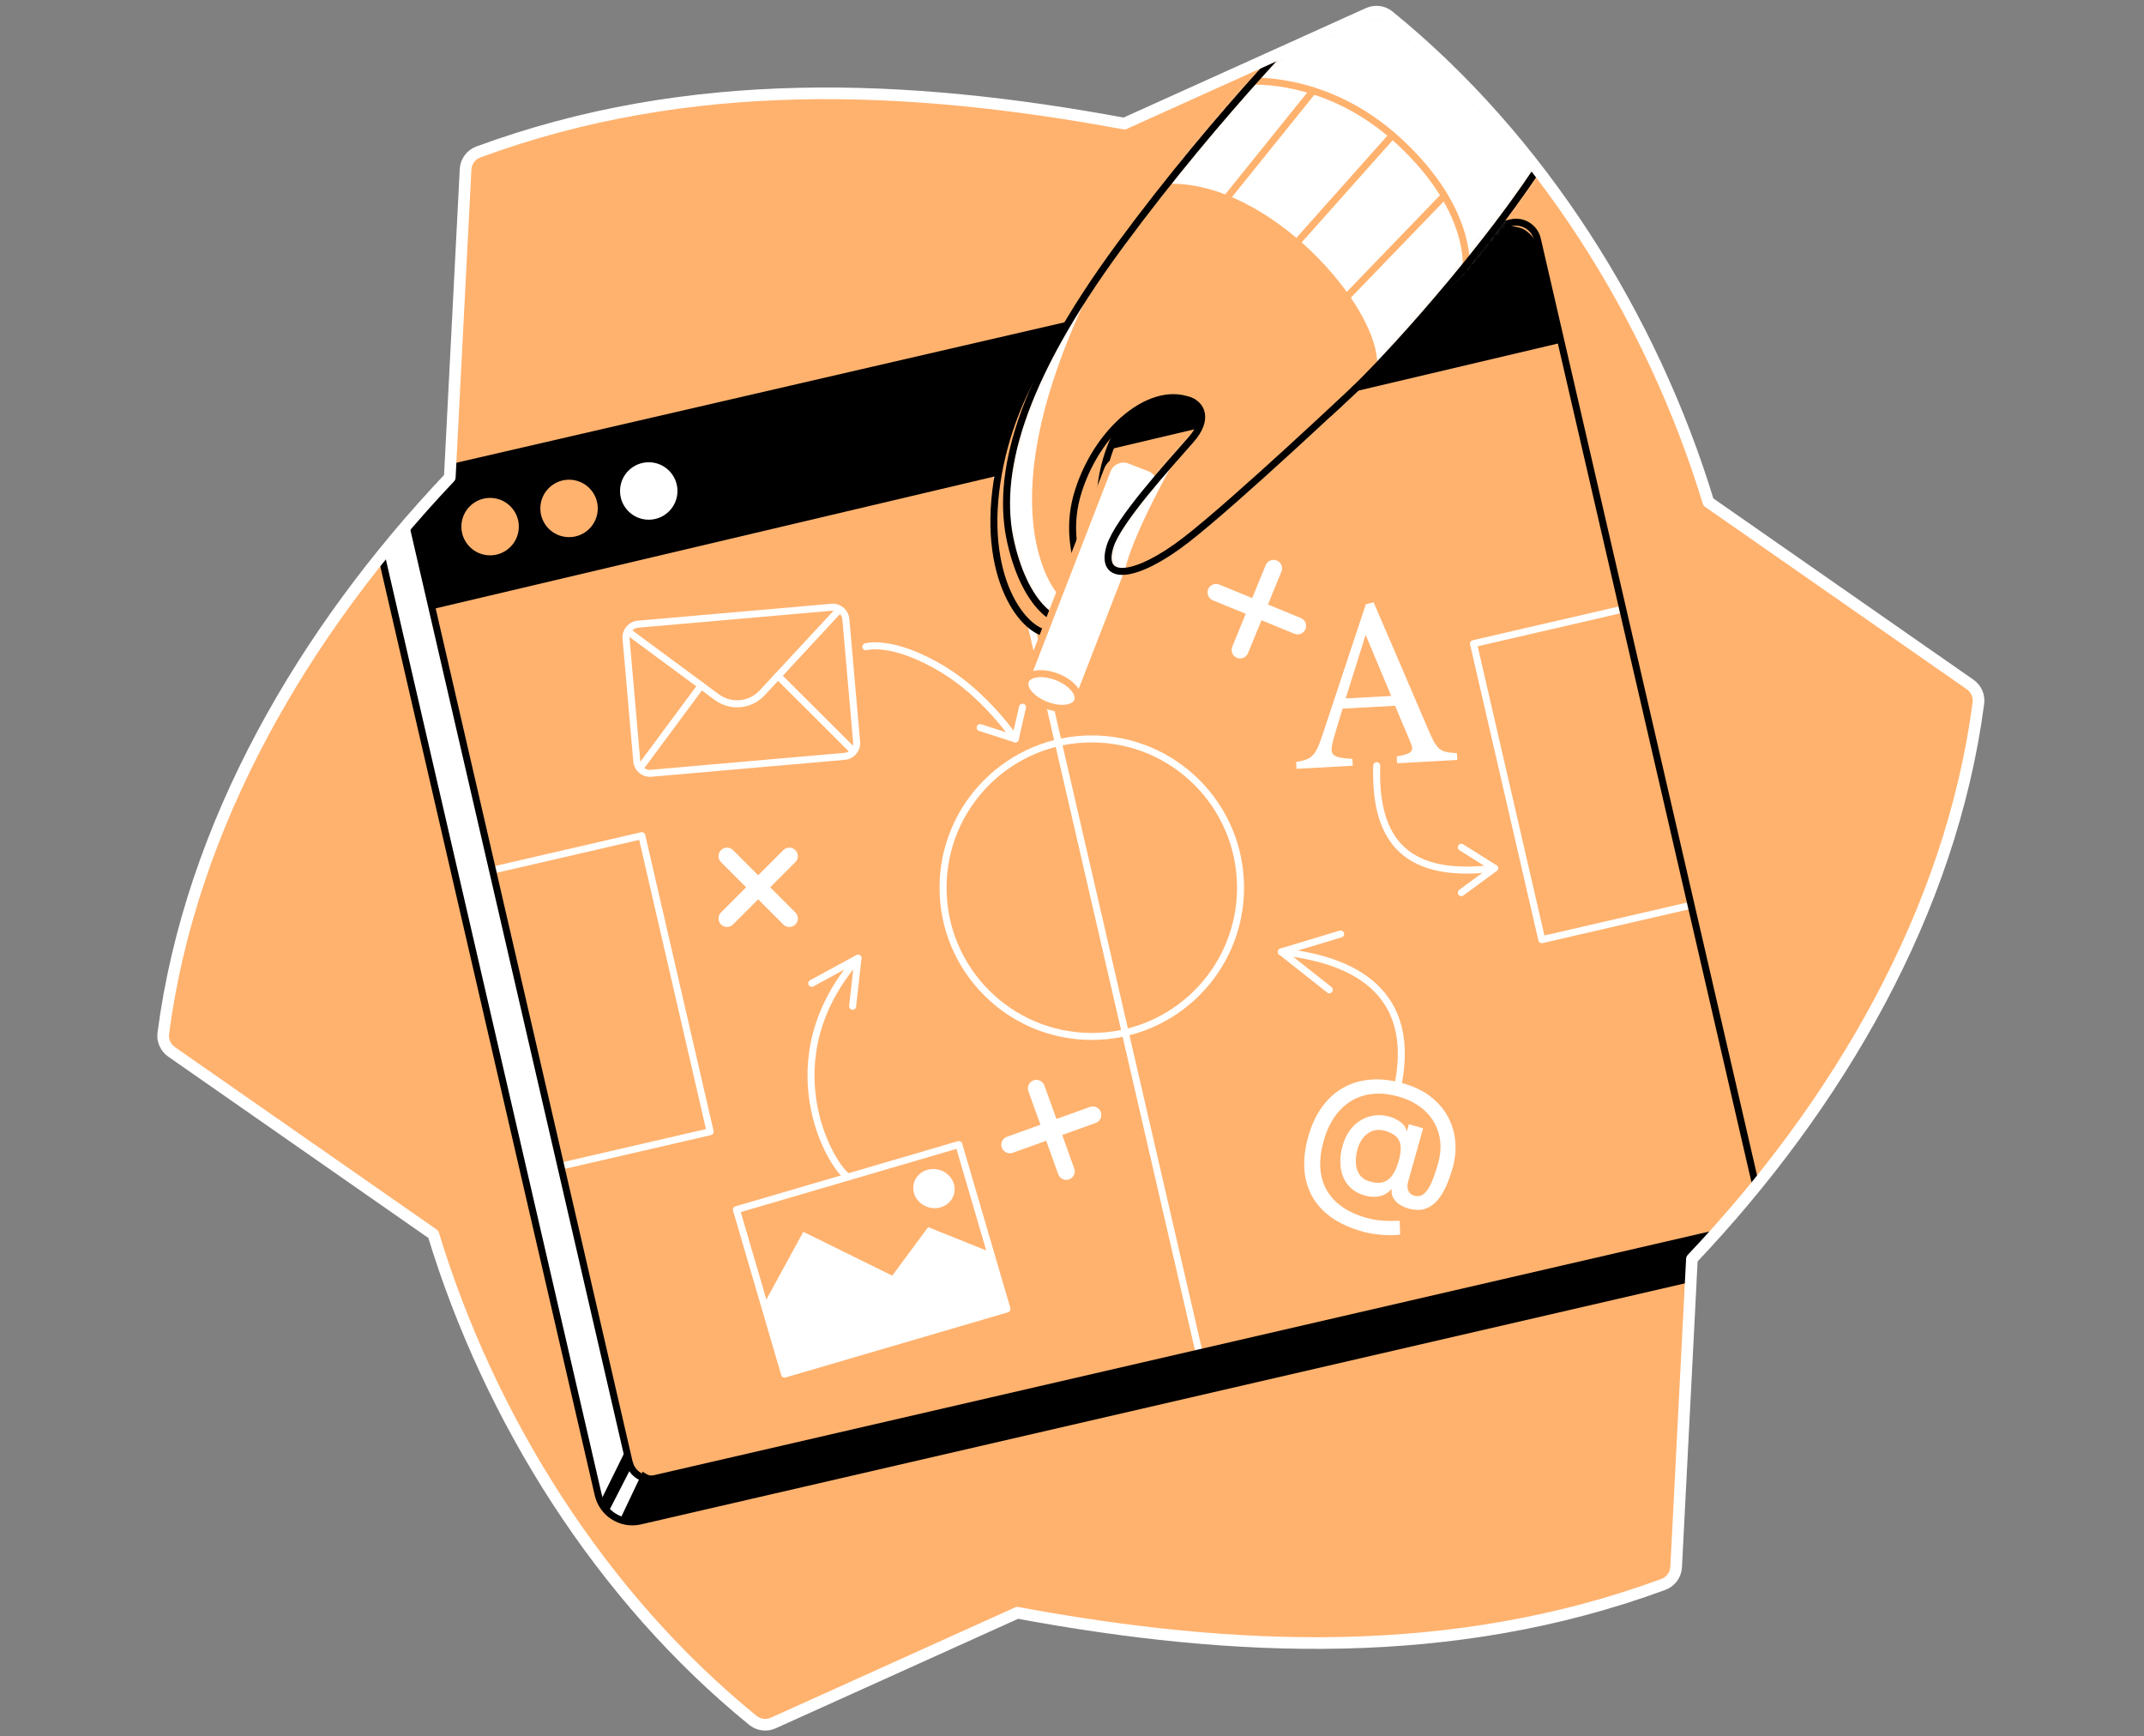 <svg width="368" height="298" viewBox="0 0 368 298" fill="none" xmlns="http://www.w3.org/2000/svg">
<rect x="0" y="0" width="368" height="298" fill="#808080" stroke="none"/>
<path d="M293.23 86.166C283.547 54.344 264.372 23.878 238.366 2.742C237.378 1.943 236.023 1.78 234.868 2.299L192.982 21.215C155.571 14.289 118.167 12.8 82.092 26.086C80.839 26.547 79.982 27.721 79.913 29.057C79.386 39.296 77.199 81.934 77.199 81.934C52.25 108.264 32.745 141.404 28.027 177.337C27.867 178.575 28.423 179.803 29.447 180.519L74.374 211.831C84.061 243.653 103.235 274.123 129.241 295.259C130.229 296.058 131.584 296.221 132.739 295.698L174.625 276.782C212.033 283.708 249.44 285.198 285.515 271.911C286.768 271.45 287.625 270.266 287.698 268.933L290.404 216.067C315.357 189.726 334.858 156.593 339.576 120.657C339.74 119.418 339.18 118.191 338.16 117.475L293.23 86.162V86.166Z" fill="#FFB26E"/>
<mask id="mask0_9907_408" style="mask-type:luminance" maskUnits="userSpaceOnUse" x="28" y="2" width="312" height="294">
<path d="M293.23 86.166C283.547 54.344 264.372 23.878 238.366 2.742C237.378 1.943 236.023 1.78 234.868 2.299L192.982 21.215C155.571 14.289 118.167 12.8 82.092 26.086C80.839 26.547 79.982 27.721 79.913 29.057C79.386 39.296 77.199 81.934 77.199 81.934C52.25 108.264 32.745 141.404 28.027 177.337C27.867 178.575 28.423 179.803 29.447 180.519L74.374 211.831C84.061 243.653 103.235 274.123 129.241 295.259C130.229 296.058 131.584 296.221 132.739 295.698L174.625 276.782C212.033 283.708 249.44 285.198 285.515 271.911C286.768 271.45 287.625 270.266 287.698 268.933L290.404 216.067C315.357 189.726 334.858 156.593 339.576 120.657C339.74 119.418 339.18 118.191 338.16 117.475L293.23 86.162V86.166Z" fill="white"/>
</mask>
<g mask="url(#mask0_9907_408)">
<path d="M296.677 211.727L259.585 51.065C258.837 47.825 255.604 45.802 252.361 46.55L73.825 87.768L71.123 83.773L66.375 91.255C65.533 92.57 65.199 94.211 65.58 95.853L102.672 256.515C103.42 259.755 106.653 261.778 109.896 261.03L292.162 218.951C295.402 218.203 297.425 214.97 296.677 211.727Z" fill="white" stroke="black" stroke-width="1.2" stroke-linecap="round" stroke-linejoin="round"/>
<path d="M259.379 38.233L72.682 81.335C70.665 81.801 69.407 83.814 69.873 85.831L107.988 250.925C108.453 252.943 110.466 254.2 112.483 253.735L299.18 210.632C301.197 210.166 302.455 208.154 301.989 206.137L263.874 41.042C263.408 39.025 261.396 37.767 259.379 38.233Z" fill="#FFB26E"/>
<mask id="mask1_9907_408" style="mask-type:luminance" maskUnits="userSpaceOnUse" x="69" y="38" width="234" height="216">
<path d="M259.379 38.233L72.682 81.335C70.665 81.801 69.407 83.814 69.873 85.831L107.988 250.925C108.453 252.943 110.466 254.2 112.483 253.735L299.18 210.632C301.197 210.166 302.455 208.154 301.989 206.137L263.874 41.042C263.408 39.025 261.396 37.767 259.379 38.233Z" fill="white"/>
</mask>
<g mask="url(#mask1_9907_408)">
<path d="M166.031 59.782L205.833 232.183" stroke="white" stroke-width="1.2" stroke-linecap="round" stroke-linejoin="round"/>
<path d="M84.533 149.337L110.161 143.42L121.893 194.223L96.265 200.14" stroke="white" stroke-width="1.2" stroke-linecap="round" stroke-linejoin="round"/>
<path d="M290.266 155.352L264.637 161.268L252.909 110.462L278.538 104.545" stroke="white" stroke-width="1.2" stroke-linecap="round" stroke-linejoin="round"/>
<path d="M187.4 177.874C201.5 177.874 212.93 166.444 212.93 152.344C212.93 138.244 201.5 126.813 187.4 126.813C173.3 126.813 161.869 138.244 161.869 152.344C161.869 166.444 173.3 177.874 187.4 177.874Z" stroke="white" stroke-width="1.2" stroke-linecap="round" stroke-linejoin="round"/>
<path d="M142.739 104.218L109.508 107.125C108.265 107.234 107.345 108.33 107.454 109.573L109.299 130.657C109.408 131.9 110.503 132.819 111.746 132.711L144.977 129.803C146.22 129.695 147.14 128.599 147.031 127.356L145.186 106.272C145.078 105.029 143.982 104.109 142.739 104.218Z" stroke="white" stroke-width="1.2" stroke-linecap="round" stroke-linejoin="round"/>
<path d="M108.153 108.649L123.03 119.64C125.435 121.416 128.787 121.1 130.818 118.91L143.755 104.959" stroke="white" stroke-width="1.2" stroke-linecap="round" stroke-linejoin="round"/>
<path d="M120.349 117.66L110.136 131.433" stroke="white" stroke-width="1.2" stroke-linecap="round" stroke-linejoin="round"/>
<path d="M133.531 115.982L146.142 128.561" stroke="white" stroke-width="1.2" stroke-linecap="round" stroke-linejoin="round"/>
<path d="M164.574 196.426L126.399 207.61L134.666 235.827L172.841 224.642L164.574 196.426Z" stroke="white" stroke-width="1.2" stroke-linecap="round" stroke-linejoin="round"/>
<path d="M131.123 223.785L137.882 211.407L153.148 218.929L159.308 210.597L169.969 214.883L172.831 224.657L134.653 235.837L131.123 223.785Z" fill="white"/>
<path d="M163.741 204.951C164.24 203.175 163.107 201.302 161.21 200.77C159.314 200.237 157.372 201.245 156.873 203.022C156.374 204.799 157.507 206.671 159.403 207.204C161.3 207.737 163.242 206.728 163.741 204.951Z" fill="white"/>
<path d="M233.804 211.338C231.748 210.761 230.001 209.969 228.57 208.963C227.139 207.956 226.031 206.758 225.247 205.367C224.462 203.976 224.008 202.417 223.888 200.685C223.765 198.952 223.986 197.078 224.553 195.062C225.105 193.097 225.886 191.412 226.896 190.006C227.905 188.601 229.111 187.496 230.513 186.701C231.915 185.902 233.481 185.43 235.21 185.288C236.939 185.143 238.798 185.35 240.789 185.909C242.779 186.469 244.286 187.213 245.572 188.219C246.858 189.225 247.85 190.388 248.551 191.706C249.252 193.025 249.662 194.43 249.789 195.919C249.916 197.409 249.767 198.901 249.346 200.402C249.052 201.451 248.699 202.454 248.285 203.416C247.871 204.379 247.374 205.211 246.793 205.919C246.211 206.627 245.521 207.125 244.719 207.419C243.916 207.713 242.982 207.72 241.915 207.444C241.344 207.306 240.818 207.085 240.327 206.783C239.841 206.482 239.456 206.108 239.183 205.661C238.907 205.214 238.805 204.717 238.874 204.161L238.755 204.128C238.486 204.473 238.119 204.764 237.654 204.996C237.189 205.229 236.641 205.359 236.012 205.396C235.384 205.432 234.694 205.327 233.949 205.08C233.121 204.811 232.424 204.411 231.85 203.878C231.276 203.344 230.836 202.704 230.535 201.963C230.23 201.219 230.07 200.394 230.056 199.486C230.037 198.578 230.172 197.616 230.459 196.595C230.735 195.614 231.123 194.772 231.628 194.074C232.133 193.373 232.711 192.81 233.364 192.382C234.018 191.953 234.712 191.663 235.449 191.514C236.187 191.361 236.924 191.343 237.665 191.459C238.384 191.575 239.02 191.775 239.568 192.058C240.12 192.342 240.553 192.661 240.872 193.014C241.192 193.37 241.359 193.704 241.377 194.023L241.508 194.06L241.82 192.945L244.268 193.631L241.675 202.868C241.526 203.391 241.54 203.874 241.715 204.317C241.889 204.76 242.231 205.051 242.739 205.196C243.342 205.367 243.88 205.276 244.345 204.927C244.809 204.579 245.245 203.965 245.645 203.082C246.048 202.199 246.448 201.037 246.854 199.599C247.138 198.589 247.268 197.601 247.25 196.635C247.232 195.669 247.065 194.746 246.745 193.875C246.426 193.003 245.964 192.196 245.354 191.459C244.744 190.722 243.996 190.075 243.113 189.52C242.227 188.964 241.203 188.521 240.033 188.194C238.446 187.747 236.968 187.598 235.598 187.74C234.229 187.881 232.99 188.292 231.886 188.967C230.782 189.647 229.834 190.562 229.042 191.717C228.25 192.872 227.629 194.241 227.186 195.829C226.721 197.481 226.532 199.007 226.62 200.409C226.707 201.811 227.059 203.071 227.684 204.194C228.308 205.312 229.195 206.278 230.35 207.096C231.501 207.909 232.914 208.552 234.589 209.021C235.333 209.228 236.081 209.369 236.833 209.442C237.585 209.515 238.264 209.547 238.871 209.54C239.477 209.536 239.935 209.522 240.24 209.5L240.324 211.876C239.859 211.952 239.259 211.988 238.526 211.985C237.792 211.981 237.015 211.926 236.187 211.821C235.359 211.719 234.563 211.56 233.793 211.342L233.804 211.338ZM235.213 202.799C236.074 203.042 236.819 203.064 237.443 202.868C238.068 202.672 238.595 202.261 239.023 201.64C239.452 201.019 239.812 200.191 240.102 199.156C240.378 198.146 240.476 197.303 240.396 196.635C240.316 195.963 240.051 195.425 239.605 195.019C239.158 194.612 238.526 194.292 237.709 194.063C236.96 193.853 236.27 193.856 235.638 194.074C235.01 194.292 234.469 194.674 234.018 195.218C233.568 195.763 233.234 196.417 233.012 197.18C232.794 197.986 232.696 198.771 232.722 199.541C232.747 200.311 232.95 200.983 233.335 201.564C233.72 202.145 234.345 202.555 235.217 202.799H235.213Z" fill="white"/>
<path d="M239.804 130.995L239.739 129.825C242.438 129.342 242.75 128.906 242.078 127.348C241.446 125.746 240.495 123.705 239.47 121.119L230.441 121.616C229.874 123.534 229.336 125.198 228.846 126.945C228.076 129.713 228.679 130.014 232.13 130.243L232.195 131.412L222.537 131.943L222.472 130.773C225.087 130.294 225.741 129.963 226.997 126.12L234.443 103.695L235.769 103.372C238.795 110.375 242.114 118.119 245.147 125.205C246.684 128.768 247.08 129.084 250.065 129.255L250.131 130.424L239.804 130.991V130.995ZM234.4 108.944C233.259 112.612 232.046 116.495 230.975 119.866L238.791 119.437L234.4 108.944Z" fill="white"/>
<path d="M148.608 110.995C148.608 110.995 153.152 109.622 161.869 114.885C169.217 119.32 174.262 126.81 174.262 126.81" stroke="white" stroke-width="1.2" stroke-linecap="round" stroke-linejoin="round"/>
<path d="M168.24 124.871L174.266 126.814L175.504 121.373" stroke="white" stroke-width="1.2" stroke-linecap="round" stroke-linejoin="round"/>
<path d="M132.198 152.279L136.516 147.96C137.087 147.39 137.087 146.468 136.516 145.897C135.946 145.327 135.023 145.327 134.453 145.897L130.135 150.216L125.816 145.897C125.246 145.327 124.323 145.327 123.753 145.897C123.183 146.468 123.183 147.39 123.753 147.96L128.072 152.279L123.753 156.598C123.183 157.168 123.183 158.091 123.753 158.661C124.036 158.944 124.41 159.089 124.784 159.089C125.159 159.089 125.533 158.948 125.816 158.661L130.135 154.342L134.453 158.661C134.737 158.944 135.111 159.089 135.485 159.089C135.859 159.089 136.233 158.948 136.516 158.661C137.087 158.091 137.087 157.168 136.516 156.598L132.198 152.279Z" fill="white"/>
<path d="M217.63 103.749L219.947 98.097C220.252 97.353 219.896 96.499 219.152 96.194C218.407 95.889 217.554 96.245 217.249 96.99L214.931 102.641L209.28 100.324C208.535 100.019 207.681 100.375 207.376 101.119C207.071 101.864 207.427 102.718 208.172 103.023L213.823 105.34L211.506 110.992C211.201 111.736 211.557 112.59 212.302 112.895C212.676 113.047 213.075 113.037 213.417 112.891C213.762 112.746 214.052 112.47 214.205 112.099L216.522 106.448L222.174 108.765C222.548 108.918 222.947 108.907 223.289 108.761C223.63 108.616 223.924 108.34 224.077 107.97C224.382 107.225 224.026 106.372 223.282 106.066L217.63 103.749Z" fill="white"/>
<path d="M182.318 194.786L188.068 192.72C188.827 192.447 189.219 191.612 188.947 190.853C188.675 190.094 187.839 189.701 187.08 189.974L181.33 192.04L179.264 186.291C178.991 185.532 178.156 185.139 177.397 185.412C176.637 185.684 176.245 186.52 176.518 187.279L178.584 193.028L172.835 195.095C172.075 195.367 171.683 196.203 171.956 196.962C172.09 197.34 172.37 197.63 172.707 197.79C173.045 197.95 173.445 197.979 173.823 197.845L179.572 195.778L181.639 201.528C181.773 201.905 182.053 202.196 182.391 202.356C182.729 202.516 183.128 202.545 183.506 202.41C184.265 202.138 184.657 201.302 184.385 200.543L182.318 194.794V194.786Z" fill="white"/>
<path d="M147.268 164.443C132.056 181.794 142.459 200.01 145.539 202.011" stroke="white" stroke-width="1.2" stroke-linecap="round" stroke-linejoin="round"/>
<path d="M139.328 168.755L147.268 164.443L146.345 172.692" stroke="white" stroke-width="1.2" stroke-linecap="round" stroke-linejoin="round"/>
<path d="M240.055 185.702C243.135 169.009 230.579 164.465 219.929 163.364" stroke="white" stroke-width="1.2" stroke-linecap="round" stroke-linejoin="round"/>
<path d="M230.114 160.288L219.929 163.361L228.167 169.866" stroke="white" stroke-width="1.2" stroke-linecap="round" stroke-linejoin="round"/>
<path d="M236.303 131.405C235.954 142.734 239.931 151.117 256.534 148.999" stroke="white" stroke-width="1.2" stroke-linecap="round" stroke-linejoin="round"/>
<path d="M250.824 145.414L256.534 148.999L250.824 153.198" stroke="white" stroke-width="1.2" stroke-linecap="round" stroke-linejoin="round"/>
</g>
<path d="M259.379 38.233L72.682 81.335C70.665 81.801 69.407 83.814 69.873 85.831L107.988 250.925C108.453 252.943 110.466 254.2 112.483 253.735L299.18 210.632C301.197 210.166 302.455 208.154 301.989 206.137L263.874 41.042C263.408 39.025 261.396 37.767 259.379 38.233Z" stroke="black" stroke-width="1.2" stroke-linecap="round" stroke-linejoin="round"/>
<path d="M74.195 104.545L267.968 58.823L263.696 41.534C263.696 41.534 262.52 39.54 260.914 39.093C259.309 38.646 257.166 38.745 257.166 38.745L77.352 80.384C77.352 80.384 72.455 80.783 71.409 83.122C70.363 85.461 70.065 86.656 71.17 91.444C72.274 96.231 74.195 104.548 74.195 104.548V104.545Z" fill="black"/>
<path d="M84.122 95.308C86.844 95.308 89.051 93.101 89.051 90.379C89.051 87.657 86.844 85.45 84.122 85.45C81.4 85.45 79.193 87.657 79.193 90.379C79.193 93.101 81.4 95.308 84.122 95.308Z" fill="#FFB26E"/>
<path d="M97.674 92.185C100.396 92.185 102.602 89.978 102.602 87.256C102.602 84.534 100.396 82.327 97.674 82.327C94.951 82.327 92.745 84.534 92.745 87.256C92.745 89.978 94.951 92.185 97.674 92.185Z" fill="#FFB26E"/>
<path d="M111.352 89.192C114.074 89.192 116.281 86.985 116.281 84.263C116.281 81.541 114.074 79.334 111.352 79.334C108.63 79.334 106.423 81.541 106.423 84.263C106.423 86.985 108.63 89.192 111.352 89.192Z" fill="white"/>
<path d="M183.088 55.845C183.088 55.845 172.994 67.046 170.916 84.266C168.842 101.487 177.284 110.091 181.126 108.577C184.969 107.066 181.646 103.215 180.084 97.68C178.522 92.145 183.088 55.845 183.088 55.845Z" fill="#FFB26E" stroke="black" stroke-width="1.2" stroke-linecap="round" stroke-linejoin="round"/>
<path d="M199.371 65.074C186.789 74.805 188.914 89.192 188.914 89.192L184.072 97.764C184.072 97.764 178.711 94.262 181.126 83.754C183.542 73.247 199.367 65.074 199.367 65.074H199.371Z" fill="#FFB26E" stroke="black" stroke-width="1.2" stroke-linecap="round" stroke-linejoin="round"/>
<path d="M227.302 0.995C227.302 0.995 209.617 18.506 192.234 42.115C174.85 65.724 170.855 81.67 173.51 93.18C176.169 104.69 182.245 108.453 185.271 105.947C189.248 102.649 181.464 95.668 185.097 84.263C188.729 72.858 198.848 65.205 205.469 69.411C210.282 72.469 228.04 70.98 228.04 70.98C228.04 70.98 230.829 68.452 232.831 66.498C236.561 62.855 242.641 56.317 249.179 48.472C260.853 34.462 265.524 26.421 265.524 26.421L242.056 -1.122L227.302 0.995Z" fill="#FFB26E"/>
<mask id="mask2_9907_408" style="mask-type:luminance" maskUnits="userSpaceOnUse" x="172" y="-2" width="94" height="109">
<path d="M227.302 0.995C227.302 0.995 209.617 18.506 192.234 42.115C174.85 65.724 170.855 81.67 173.51 93.18C176.169 104.69 182.245 108.453 185.271 105.947C189.248 102.649 181.464 95.668 185.097 84.263C188.729 72.858 198.848 65.205 205.469 69.411C210.282 72.469 228.04 70.98 228.04 70.98C228.04 70.98 230.829 68.452 232.831 66.498C236.561 62.855 242.641 56.317 249.179 48.472C260.853 34.462 265.524 26.421 265.524 26.421L242.056 -1.122L227.302 0.995Z" fill="white"/>
</mask>
<g mask="url(#mask2_9907_408)">
<path d="M200.334 31.546C217.794 30.892 236.99 52.783 236.376 62.906C236.376 62.906 255.154 43.543 260.602 36.278C266.051 29.014 266.57 26.678 266.57 26.678L242.056 -1.122L227.303 0.995C227.303 0.995 216.671 10.076 210.874 16.044C205.077 22.011 200.33 31.549 200.33 31.549L200.334 31.546Z" fill="white"/>
<path d="M212.908 14.013C212.908 14.013 227.132 12.15 240.233 24.343C253.334 36.536 251.609 46.724 251.609 46.724" stroke="#FFB26E" stroke-width="1.2" stroke-linecap="round" stroke-linejoin="round"/>
<path d="M210.874 33.598L225.385 15.579" stroke="#FFB26E" stroke-width="1.2" stroke-linecap="round" stroke-linejoin="round"/>
<path d="M222.45 41.792L238.94 23.279" stroke="#FFB26E" stroke-width="1.2" stroke-linecap="round" stroke-linejoin="round"/>
<path d="M231.508 50.596L247.911 33.598" stroke="#FFB26E" stroke-width="1.2" stroke-linecap="round" stroke-linejoin="round"/>
<path d="M187.748 48.478C168.134 88.069 181.722 102.169 181.722 102.169L180.6 106.074C180.6 106.074 172.406 100.255 172.853 84.026C173.299 67.798 187.752 48.478 187.752 48.478H187.748Z" fill="white"/>
</g>
<path d="M227.302 0.995C227.302 0.995 209.617 18.506 192.234 42.115C174.85 65.724 170.855 81.67 173.51 93.18C176.169 104.69 182.245 108.453 185.271 105.947C189.248 102.649 181.464 95.668 185.097 84.263C188.729 72.858 198.848 65.205 205.469 69.411C210.282 72.469 228.04 70.98 228.04 70.98C228.04 70.98 230.829 68.452 232.831 66.498C236.561 62.855 242.641 56.317 249.179 48.472C260.853 34.462 265.524 26.421 265.524 26.421L242.056 -1.122L227.302 0.995Z" stroke="black" stroke-width="1.2" stroke-linecap="round" stroke-linejoin="round"/>
<path d="M193.908 78.99L197.324 80.317C198.851 80.909 199.609 82.63 199.016 84.157L185.038 120.159L176.089 116.685L190.068 80.682C190.66 79.155 192.381 78.397 193.908 78.99Z" fill="white" stroke="#FFB26E" stroke-width="1.2" stroke-linecap="round" stroke-linejoin="round"/>
<path d="M184.953 120.324C185.471 118.989 183.889 117.129 181.419 116.17C178.949 115.211 176.526 115.516 176.008 116.851C175.489 118.186 177.071 120.046 179.542 121.005C182.012 121.964 184.435 121.66 184.953 120.324Z" fill="white" stroke="#FFB26E" stroke-width="1.2" stroke-linecap="round" stroke-linejoin="round"/>
<path d="M203.875 68.645C206.29 69.313 207.503 71.95 204.431 75.451C200.533 79.897 191.929 89.326 190.545 93.732C188.58 99.983 194.961 99.318 203.522 92.704C212.083 86.09 232.838 66.498 232.838 66.498" fill="#FFB26E"/>
<mask id="mask3_9907_408" style="mask-type:luminance" maskUnits="userSpaceOnUse" x="190" y="66" width="43" height="33">
<path d="M203.875 68.645C206.29 69.313 207.503 71.95 204.431 75.451C200.533 79.897 191.929 89.326 190.545 93.732C188.58 99.983 194.961 99.318 203.522 92.704C212.083 86.09 232.838 66.498 232.838 66.498" fill="white"/>
</mask>
<g mask="url(#mask3_9907_408)">
<path d="M204.158 74.58C193.567 92.643 193.062 98.098 193.062 98.098C193.062 98.098 186.219 99.642 190.73 91.273C195.245 82.905 204.154 74.58 204.154 74.58H204.158Z" fill="white"/>
</g>
<path d="M203.875 68.645C206.29 69.313 207.503 71.95 204.431 75.451C200.533 79.897 191.929 89.326 190.545 93.732C188.58 99.983 194.961 99.318 203.522 92.704C212.083 86.09 232.838 66.498 232.838 66.498" stroke="black" stroke-width="1.2" stroke-linecap="round" stroke-linejoin="round"/>
<path d="M107.477 248.71L103.06 257.652L104.404 259.537L108.694 251.173L107.477 248.71Z" fill="black"/>
<path d="M110.321 252.557L106.413 260.794L109.896 261.03L292.162 218.952C292.162 218.952 294.53 218.342 295.808 216.424C297.087 214.51 296.96 211.143 296.96 211.143L114.694 253.221C114.694 253.221 112.714 253.686 111.763 253.337C110.811 252.992 110.317 252.553 110.317 252.553L110.321 252.557Z" fill="black"/>
</g>
<path d="M293.23 86.166C283.547 54.344 264.372 23.878 238.366 2.742C237.378 1.943 236.023 1.78 234.868 2.299L192.982 21.215C155.571 14.289 118.167 12.8 82.092 26.086C80.839 26.547 79.982 27.721 79.913 29.057C79.386 39.296 77.199 81.934 77.199 81.934C52.25 108.264 32.745 141.404 28.027 177.337C27.867 178.575 28.423 179.803 29.447 180.519L74.374 211.831C84.061 243.653 103.235 274.123 129.241 295.259C130.229 296.058 131.584 296.221 132.739 295.698L174.625 276.782C212.033 283.708 249.44 285.198 285.515 271.911C286.768 271.45 287.625 270.266 287.698 268.933L290.404 216.067C315.357 189.726 334.858 156.593 339.576 120.657C339.74 119.418 339.18 118.191 338.16 117.475L293.23 86.162V86.166Z" stroke="white" stroke-width="2" stroke-linecap="round" stroke-linejoin="round"/>
</svg>
